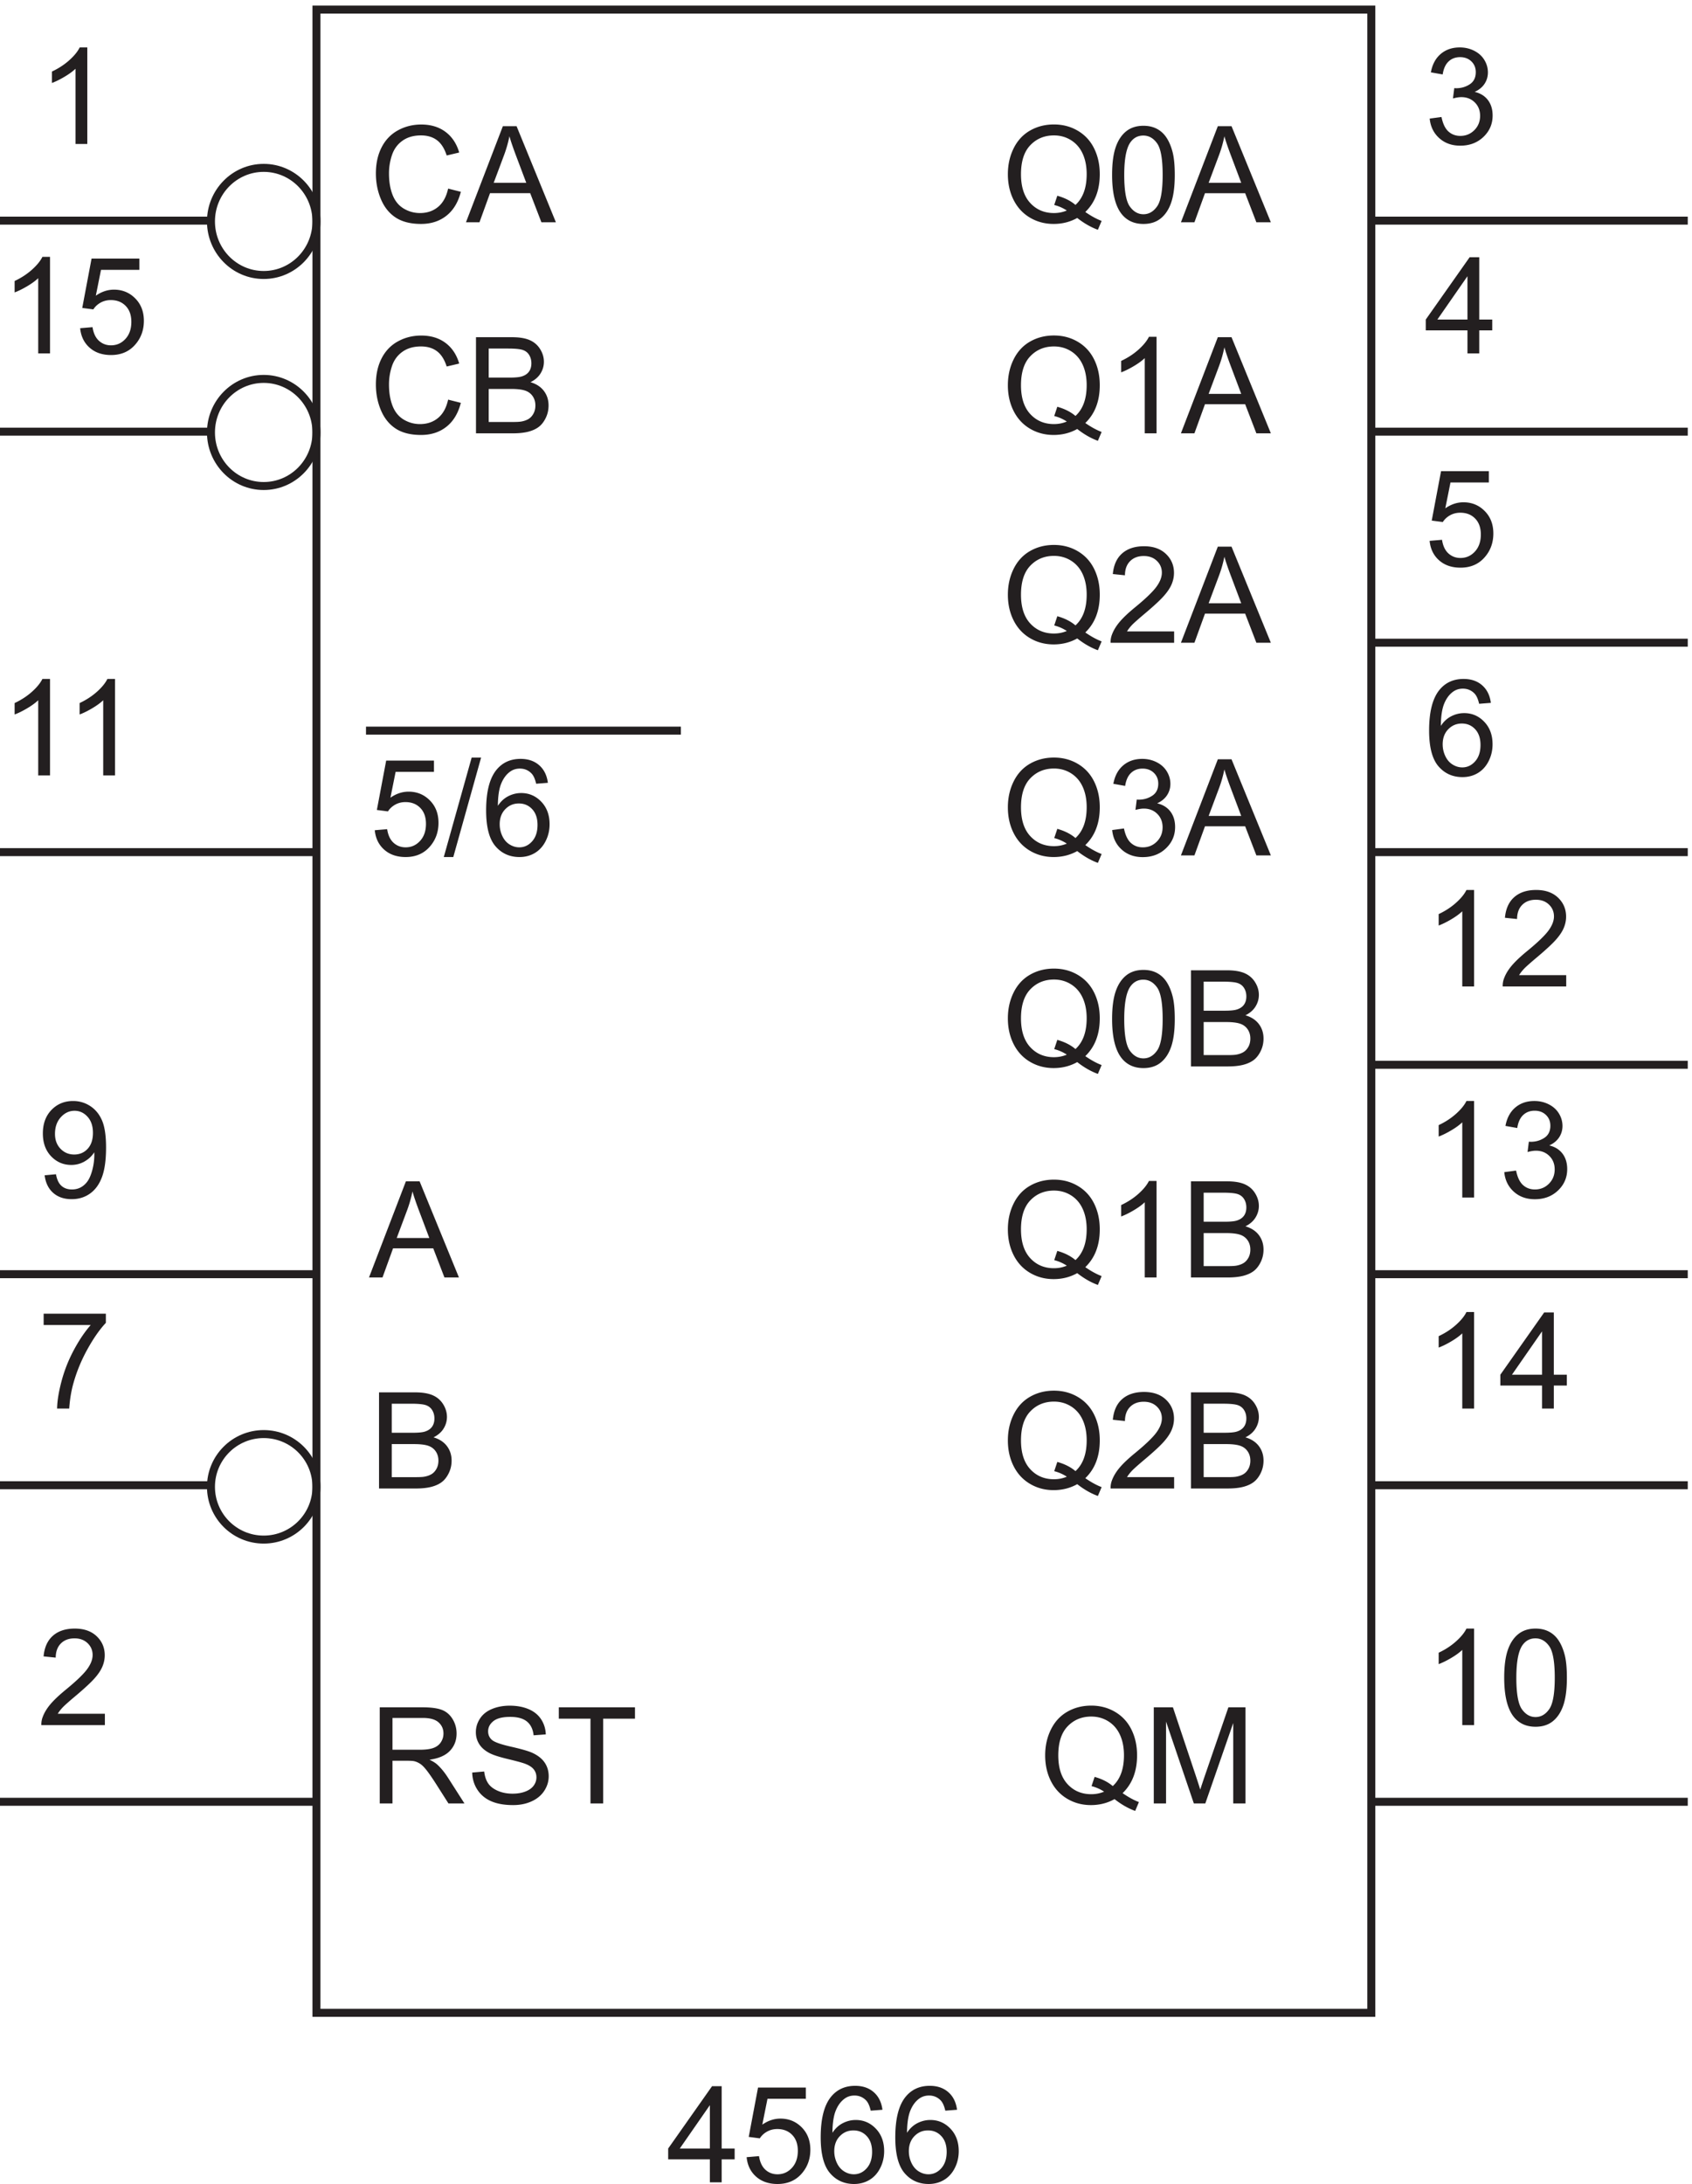 <svg xmlns="http://www.w3.org/2000/svg" xml:space="preserve" width="211.2" height="272.514"><path d="M300.332 214.172V2093.67h989.998V214.172Z" style="fill:none;stroke:#231f20;stroke-width:7.5;stroke-linecap:butt;stroke-linejoin:miter;stroke-miterlimit:10;stroke-dasharray:none;stroke-opacity:1" transform="matrix(.133 0 0 -.133 -.444 279.656)"/><path d="M1021.91 1903.77c5.53-3.82 10.64-6.61 15.32-8.37l-3.51-8.31c-6.48 2.34-12.94 6.03-19.38 11.08-6.69-3.74-14.07-5.6-22.149-5.6-8.164 0-15.566 1.97-22.211 5.9-6.644 3.94-11.761 9.48-15.351 16.62-3.586 7.13-5.383 15.17-5.383 24.11 0 8.9 1.805 17 5.414 24.3 3.61 7.3 8.746 12.86 15.414 16.68 6.664 3.81 14.117 5.72 22.364 5.72 8.322 0 15.832-1.98 22.512-5.94 6.69-3.96 11.79-9.49 15.29-16.61 3.51-7.12 5.26-15.14 5.26-24.08 0-7.43-1.12-14.11-3.38-20.03-2.26-5.93-5.66-11.09-10.21-15.47zm-26.273 15.25c6.893-1.93 12.573-4.8 17.043-8.61 7.01 6.4 10.52 16.02 10.52 28.86 0 7.3-1.24 13.67-3.72 19.13-2.48 5.45-6.12 9.69-10.89 12.7-4.78 3.02-10.145 4.53-16.09 4.53-8.902 0-16.285-3.05-22.148-9.14-5.868-6.09-8.801-15.19-8.801-27.29 0-11.73 2.902-20.73 8.707-27.01 5.805-6.27 13.219-9.41 22.242-9.41 4.266 0 8.29.8 12.06 2.4-3.74 2.42-7.673 4.14-11.814 5.17l2.891 8.67m51.423 19.57c0 10.66 1.1 19.24 3.3 25.75 2.19 6.5 5.45 11.51 9.78 15.04 4.32 3.52 9.77 5.29 16.33 5.29 4.84 0 9.08-.97 12.74-2.92 3.65-1.95 6.66-4.76 9.04-8.43 2.38-3.68 4.25-8.14 5.6-13.41 1.35-5.28 2.03-12.38 2.03-21.32 0-10.59-1.09-19.13-3.26-25.63s-5.42-11.52-9.75-15.07c-4.33-3.55-9.8-5.32-16.4-5.32-8.69 0-15.52 3.11-20.49 9.35-5.94 7.51-8.92 19.73-8.92 36.67zm11.39 0c0-14.81 1.73-24.66 5.19-29.57 3.47-4.89 7.75-7.35 12.83-7.35 5.09 0 9.36 2.46 12.83 7.38 3.47 4.93 5.2 14.77 5.2 29.54 0 14.84-1.73 24.71-5.2 29.59-3.47 4.88-7.78 7.32-12.95 7.32-5.09 0-9.15-2.15-12.18-6.46-3.82-5.49-5.72-15.65-5.72-30.45m53.2-44.48 34.64 90.19h12.85l36.92-90.19h-13.6l-10.52 27.31h-37.71l-9.91-27.31zm26.02 37.03h30.58l-9.41 24.98c-2.88 7.59-5.01 13.82-6.4 18.7-1.15-5.78-2.77-11.52-4.86-17.22l-9.91-26.46m-115.76-621.37c5.53-3.82 10.64-6.61 15.32-8.37l-3.51-8.31c-6.48 2.34-12.94 6.03-19.38 11.08-6.69-3.74-14.07-5.6-22.149-5.6-8.164 0-15.566 1.97-22.211 5.9-6.644 3.94-11.761 9.48-15.351 16.62-3.586 7.13-5.383 15.17-5.383 24.11 0 8.9 1.805 17 5.414 24.3 3.61 7.3 8.746 12.86 15.414 16.68 6.664 3.81 14.117 5.72 22.364 5.72 8.322 0 15.832-1.98 22.512-5.94 6.69-3.96 11.79-9.49 15.29-16.61 3.51-7.12 5.26-15.14 5.26-24.08 0-7.43-1.12-14.11-3.38-20.03-2.26-5.93-5.66-11.09-10.21-15.47zm-26.273 15.25c6.893-1.93 12.573-4.8 17.043-8.61 7.01 6.4 10.52 16.02 10.52 28.86 0 7.3-1.24 13.67-3.72 19.13-2.48 5.45-6.12 9.69-10.89 12.7-4.78 3.02-10.145 4.53-16.09 4.53-8.902 0-16.285-3.05-22.148-9.14-5.868-6.09-8.801-15.19-8.801-27.29 0-11.73 2.902-20.73 8.707-27.01 5.805-6.27 13.219-9.41 22.242-9.41 4.266 0 8.29.8 12.06 2.4-3.74 2.42-7.673 4.14-11.814 5.17l2.891 8.67m51.493-1.11 11.07 1.48c1.27-6.27 3.43-10.8 6.49-13.57 3.06-2.76 6.78-4.15 11.17-4.15 5.2 0 9.6 1.81 13.19 5.42s5.39 8.08 5.39 13.41c0 5.09-1.67 9.28-4.99 12.58-3.32 3.3-7.54 4.96-12.67 4.96-2.09 0-4.7-.41-7.82-1.24l1.24 9.72c.73-.08 1.33-.12 1.78-.12 4.72 0 8.96 1.23 12.73 3.69 3.78 2.46 5.67 6.26 5.67 11.38 0 4.07-1.38 7.43-4.13 10.09-2.75 2.67-6.29 4-10.64 4-4.31 0-7.9-1.35-10.77-4.06-2.87-2.71-4.71-6.77-5.54-12.18l-11.07 1.97c1.36 7.42 4.43 13.17 9.23 17.26 4.8 4.08 10.77 6.12 17.9 6.12 4.93 0 9.46-1.06 13.6-3.17 4.14-2.11 7.31-5 9.5-8.64 2.2-3.65 3.3-7.53 3.3-11.63 0-3.9-1.05-7.45-3.14-10.65s-5.19-5.74-9.29-7.62c5.33-1.23 9.47-3.79 12.43-7.66 2.95-3.88 4.43-8.73 4.43-14.55 0-7.88-2.87-14.55-8.62-20.03-5.74-5.48-13-8.22-21.78-8.22-7.91 0-14.49 2.36-19.72 7.08-5.22 4.72-8.21 10.83-8.94 18.33m64.52-23.8 34.64 90.19h12.85l36.92-90.19h-13.6l-10.52 27.31h-37.71l-9.91-27.31zm26.02 37.03h30.58l-9.41 24.98c-2.88 7.59-5.01 13.82-6.4 18.7-1.15-5.78-2.77-11.52-4.86-17.22l-9.91-26.46m-115.76 172.13c5.53-3.82 10.64-6.61 15.32-8.37l-3.51-8.31c-6.48 2.34-12.94 6.03-19.38 11.08-6.69-3.74-14.07-5.6-22.149-5.6-8.164 0-15.566 1.97-22.211 5.9-6.644 3.94-11.761 9.48-15.351 16.62-3.586 7.13-5.383 15.17-5.383 24.11 0 8.9 1.805 17 5.414 24.3 3.61 7.3 8.746 12.86 15.414 16.68 6.664 3.81 14.117 5.72 22.364 5.72 8.322 0 15.832-1.98 22.512-5.94 6.69-3.96 11.79-9.49 15.29-16.61 3.51-7.12 5.26-15.14 5.26-24.08 0-7.43-1.12-14.11-3.38-20.03-2.26-5.93-5.66-11.09-10.21-15.47zm-26.273 15.25c6.893-1.93 12.573-4.8 17.043-8.61 7.01 6.4 10.52 16.02 10.52 28.86 0 7.3-1.24 13.67-3.72 19.13-2.48 5.45-6.12 9.69-10.89 12.7-4.78 3.02-10.145 4.53-16.09 4.53-8.902 0-16.285-3.05-22.148-9.14-5.868-6.09-8.801-15.19-8.801-27.29 0-11.73 2.902-20.73 8.707-27.01 5.805-6.27 13.219-9.41 22.242-9.41 4.266 0 8.29.8 12.06 2.4-3.74 2.42-7.673 4.14-11.814 5.17l2.891 8.67m109.633-14.27v-10.64h-59.62a19.7 19.7 0 0 0 1.29 7.69c1.52 4.06 3.95 8.06 7.29 11.99 3.34 3.94 8.17 8.5 14.49 13.66 9.8 8.04 16.42 14.41 19.87 19.1 3.45 4.7 5.17 9.14 5.17 13.33 0 4.38-1.57 8.08-4.71 11.1-3.14 3.01-7.23 4.52-12.27 4.52-5.33 0-9.6-1.6-12.8-4.8-3.2-3.2-4.82-7.63-4.86-13.29l-11.38 1.17c.78 8.49 3.71 14.96 8.8 19.41 5.09 4.45 11.91 6.68 20.48 6.68 8.66 0 15.51-2.4 20.55-7.2 5.05-4.8 7.57-10.75 7.57-17.84 0-3.61-.74-7.16-2.21-10.65-1.48-3.48-3.93-7.15-7.36-11.01-3.42-3.85-9.11-9.15-17.07-15.87-6.64-5.58-10.91-9.36-12.8-11.35-1.88-1.99-3.44-3.99-4.67-6h44.24m6.38-10.64 34.64 90.19h12.85l36.92-90.19h-13.6l-10.52 27.31h-37.71l-9.91-27.31zm26.02 37.03h30.58l-9.41 24.98c-2.88 7.59-5.01 13.82-6.4 18.7-1.15-5.78-2.77-11.52-4.86-17.22l-9.91-26.46m-115.76 169.13c5.53-3.82 10.64-6.61 15.32-8.37l-3.51-8.31c-6.48 2.34-12.94 6.03-19.38 11.08-6.69-3.74-14.07-5.6-22.149-5.6-8.164 0-15.566 1.97-22.211 5.9-6.644 3.94-11.761 9.48-15.351 16.62-3.586 7.13-5.383 15.17-5.383 24.11 0 8.9 1.805 17 5.414 24.3 3.61 7.3 8.746 12.86 15.414 16.68 6.664 3.81 14.117 5.72 22.364 5.72 8.322 0 15.832-1.98 22.512-5.94 6.69-3.96 11.79-9.49 15.29-16.61 3.51-7.12 5.26-15.14 5.26-24.08 0-7.43-1.12-14.11-3.38-20.03-2.26-5.93-5.66-11.09-10.21-15.47zm-26.273 15.25c6.893-1.93 12.573-4.8 17.043-8.61 7.01 6.4 10.52 16.02 10.52 28.86 0 7.3-1.24 13.67-3.72 19.13-2.48 5.45-6.12 9.69-10.89 12.7-4.78 3.02-10.145 4.53-16.09 4.53-8.902 0-16.285-3.05-22.148-9.14-5.868-6.09-8.801-15.19-8.801-27.29 0-11.73 2.902-20.73 8.707-27.01 5.805-6.27 13.219-9.41 22.242-9.41 4.266 0 8.29.8 12.06 2.4-3.74 2.42-7.673 4.14-11.814 5.17l2.891 8.67m93.143-24.91h-11.08v70.56c-2.66-2.54-6.16-5.08-10.49-7.63-4.32-2.54-8.21-4.45-11.66-5.72v10.71c6.2 2.91 11.61 6.44 16.25 10.58 4.63 4.14 7.91 8.16 9.84 12.06h7.14v-90.56m22.87 0 34.64 90.19h12.85l36.92-90.19h-13.6l-10.52 27.31h-37.71l-9.91-27.31zm26.02 37.03h30.58l-9.41 24.98c-2.88 7.59-5.01 13.82-6.4 18.7-1.15-5.78-2.77-11.52-4.86-17.22l-9.91-26.46M669.563 55.105V76.7h-39.129v10.153l41.16 58.449h9.043v-58.45h12.179V76.7h-12.179V55.106Zm0 31.747v40.668l-28.239-40.668h28.239m34.5-8.122 11.628.985c.86-5.66 2.86-9.914 5.997-12.766 3.14-2.851 6.921-4.277 11.351-4.277 5.332 0 9.844 2.012 13.535 6.031 3.692 4.02 5.539 9.352 5.539 15.996 0 6.317-1.773 11.301-5.324 14.95-3.547 3.648-8.191 5.476-13.934 5.476-3.566 0-6.789-.812-9.66-2.43-2.871-1.621-5.125-3.722-6.765-6.308l-10.399 1.355 8.739 46.328h44.847v-10.582h-35.988l-4.863-24.242c5.414 3.774 11.093 5.66 17.043 5.66 7.875 0 14.519-2.726 19.933-8.183 5.414-5.453 8.121-12.47 8.121-21.04 0-8.163-2.379-15.218-7.136-21.163-5.786-7.301-13.68-10.954-23.688-10.954-8.203 0-14.898 2.297-20.086 6.891-5.187 4.594-8.152 10.688-8.89 18.274m127.464 44.48-11.015-.859c-.985 4.347-2.379 7.503-4.184 9.472-2.992 3.16-6.683 4.739-11.074 4.739-3.527 0-6.621-.985-9.289-2.954-3.488-2.543-6.235-6.254-8.242-11.136-2.012-4.879-3.059-11.832-3.141-20.856 2.668 4.063 5.926 7.074 9.781 9.043 3.856 1.969 7.899 2.953 12.121 2.953 7.383 0 13.668-2.715 18.86-8.152 5.187-5.434 7.781-12.457 7.781-21.07 0-5.66-1.219-10.922-3.66-15.782-2.442-4.859-5.793-8.582-10.059-11.168-4.265-2.582-9.105-3.875-14.519-3.875-9.231 0-16.758 3.395-22.582 10.184-5.825 6.79-8.735 17.977-8.735 33.563 0 17.429 3.219 30.105 9.66 38.019 5.618 6.891 13.188 10.336 22.704 10.336 7.093 0 12.906-1.988 17.441-5.969 4.531-3.976 7.246-9.472 8.152-16.488zm-45.222-38.883c0-3.812.812-7.465 2.429-10.95 1.621-3.487 3.887-6.144 6.797-7.968 2.914-1.824 5.969-2.738 9.172-2.738 4.672 0 8.692 1.887 12.055 5.66 3.363 3.773 5.047 8.902 5.047 15.383 0 6.234-1.66 11.144-4.985 14.734-3.32 3.59-7.504 5.383-12.55 5.383-5.004 0-9.247-1.793-12.735-5.383-3.488-3.59-5.23-8.297-5.23-14.12m115.222 38.882-11.015-.859c-.985 4.347-2.379 7.503-4.184 9.472-2.992 3.16-6.683 4.739-11.074 4.739-3.527 0-6.621-.985-9.289-2.954-3.488-2.543-6.235-6.254-8.242-11.136-2.012-4.879-3.059-11.832-3.141-20.856 2.668 4.063 5.926 7.074 9.781 9.043 3.856 1.969 7.899 2.953 12.121 2.953 7.383 0 13.668-2.715 18.86-8.152 5.187-5.434 7.781-12.457 7.781-21.07 0-5.66-1.219-10.922-3.66-15.782-2.442-4.859-5.793-8.582-10.059-11.168-4.265-2.582-9.105-3.875-14.519-3.875-9.231 0-16.758 3.395-22.582 10.184-5.825 6.79-8.735 17.977-8.735 33.563 0 17.429 3.219 30.105 9.66 38.019 5.618 6.891 13.188 10.336 22.704 10.336 7.093 0 12.906-1.988 17.441-5.969 4.531-3.976 7.246-9.472 8.152-16.488zm-45.222-38.883c0-3.812.812-7.465 2.429-10.95 1.621-3.487 3.887-6.144 6.797-7.968 2.914-1.824 5.969-2.738 9.172-2.738 4.672 0 8.692 1.887 12.055 5.66 3.363 3.773 5.047 8.902 5.047 15.383 0 6.234-1.66 11.144-4.985 14.734-3.32 3.59-7.504 5.383-12.55 5.383-5.004 0-9.247-1.793-12.735-5.383-3.488-3.59-5.23-8.297-5.23-14.12m165.605 631.437c5.53-3.817 10.64-6.606 15.32-8.368l-3.51-8.308c-6.48 2.34-12.94 6.031-19.38 11.078-6.69-3.734-14.07-5.602-22.149-5.602-8.164 0-15.566 1.969-22.211 5.907-6.644 3.937-11.761 9.476-15.351 16.613-3.586 7.137-5.383 15.176-5.383 24.117 0 8.899 1.805 17 5.414 24.301 3.61 7.301 8.746 12.859 15.414 16.672 6.664 3.816 14.117 5.722 22.364 5.722 8.322 0 15.832-1.98 22.512-5.937 6.69-3.957 11.79-9.496 15.29-16.609 3.51-7.118 5.26-15.145 5.26-24.086 0-7.426-1.12-14.102-3.38-20.028-2.26-5.925-5.66-11.086-10.21-15.472zm-26.273 15.257c6.893-1.929 12.573-4.8 17.043-8.613 7.01 6.399 10.52 16.016 10.52 28.856 0 7.3-1.24 13.675-3.72 19.132-2.48 5.454-6.12 9.688-10.89 12.704-4.78 3.015-10.145 4.523-16.09 4.523-8.902 0-16.285-3.047-22.148-9.137-5.868-6.09-8.801-15.187-8.801-27.285 0-11.73 2.902-20.734 8.707-27.012 5.805-6.273 13.219-9.41 22.242-9.41 4.266 0 8.29.797 12.06 2.399-3.74 2.422-7.673 4.144-11.814 5.168l2.891 8.675m109.633-14.273v-10.645h-59.62c-.08 2.665.35 5.231 1.29 7.692 1.52 4.058 3.95 8.058 7.29 11.996 3.34 3.937 8.17 8.492 14.49 13.66 9.8 8.039 16.42 14.406 19.87 19.102 3.45 4.695 5.17 9.136 5.17 13.32 0 4.387-1.57 8.09-4.71 11.105-3.14 3.012-7.23 4.52-12.27 4.52-5.33 0-9.6-1.598-12.8-4.797-3.2-3.199-4.82-7.629-4.86-13.289l-11.38 1.168c.78 8.492 3.71 14.961 8.8 19.41 5.09 4.449 11.91 6.676 20.48 6.676 8.66 0 15.51-2.398 20.55-7.199 5.05-4.797 7.57-10.746 7.57-17.84 0-3.609-.74-7.16-2.21-10.645-1.48-3.484-3.93-7.156-7.36-11.011-3.42-3.856-9.11-9.149-17.07-15.875-6.64-5.578-10.91-9.36-12.8-11.352-1.88-1.988-3.44-3.988-4.67-5.996h44.24m15.79-10.645v90.196h33.84c6.89 0 12.42-.914 16.58-2.738 4.16-1.829 7.43-4.637 9.78-8.43 2.36-3.793 3.54-7.762 3.54-11.906 0-3.856-1.05-7.485-3.14-10.891-2.09-3.402-5.25-6.148-9.47-8.242 5.45-1.602 9.65-4.328 12.58-8.184 2.93-3.855 4.4-8.406 4.4-13.656 0-4.227-.89-8.152-2.68-11.781-1.78-3.633-3.99-6.43-6.61-8.399-2.63-1.969-5.92-3.457-9.88-4.461-3.95-1.008-8.8-1.508-14.55-1.508zm11.94 52.297h19.5c5.29 0 9.09.348 11.38 1.043 3.04.903 5.32 2.399 6.86 4.493 1.54 2.093 2.31 4.718 2.31 7.875 0 2.992-.72 5.628-2.16 7.906-1.43 2.277-3.48 3.832-6.15 4.676-2.66.839-7.24 1.261-13.72 1.261H1133Zm0-41.652h22.45c3.86 0 6.57.141 8.12.43 2.75.492 5.05 1.312 6.89 2.461 1.85 1.148 3.37 2.82 4.56 5.015 1.19 2.192 1.78 4.727 1.78 7.598 0 3.363-.86 6.285-2.58 8.766-1.72 2.48-4.11 4.226-7.17 5.23-3.05 1.004-7.45 1.508-13.19 1.508H1133V716.75m-111.09 197.016c5.53-3.817 10.64-6.606 15.32-8.368l-3.51-8.308c-6.48 2.34-12.94 6.031-19.38 11.078-6.69-3.734-14.07-5.602-22.149-5.602-8.164 0-15.566 1.969-22.211 5.907-6.644 3.937-11.761 9.476-15.351 16.613-3.586 7.137-5.383 15.176-5.383 24.117 0 8.899 1.805 17 5.414 24.301 3.61 7.301 8.746 12.859 15.414 16.672 6.664 3.816 14.117 5.722 22.364 5.722 8.322 0 15.832-1.98 22.512-5.937 6.69-3.957 11.79-9.496 15.29-16.609 3.51-7.118 5.26-15.145 5.26-24.086 0-7.426-1.12-14.102-3.38-20.028-2.26-5.925-5.66-11.086-10.21-15.472zm-26.273 15.257c6.893-1.929 12.573-4.8 17.043-8.613 7.01 6.399 10.52 16.016 10.52 28.856 0 7.3-1.24 13.675-3.72 19.132-2.48 5.454-6.12 9.688-10.89 12.704-4.78 3.015-10.145 4.523-16.09 4.523-8.902 0-16.285-3.047-22.148-9.137-5.868-6.09-8.801-15.187-8.801-27.285 0-11.73 2.902-20.734 8.707-27.012 5.805-6.273 13.219-9.41 22.242-9.41 4.266 0 8.29.797 12.06 2.399-3.74 2.422-7.673 4.144-11.814 5.168l2.891 8.675m93.143-24.918h-11.08v70.567c-2.66-2.543-6.16-5.086-10.49-7.629-4.32-2.543-8.21-4.449-11.66-5.719v10.703c6.2 2.914 11.61 6.442 16.25 10.582 4.63 4.141 7.91 8.161 9.84 12.059h7.14v-90.563m32.28 0v90.196h33.84c6.89 0 12.42-.914 16.58-2.738 4.16-1.829 7.43-4.637 9.78-8.43 2.36-3.793 3.54-7.762 3.54-11.906 0-3.856-1.05-7.485-3.14-10.891-2.09-3.402-5.25-6.148-9.47-8.242 5.45-1.602 9.65-4.328 12.58-8.184 2.93-3.855 4.4-8.406 4.4-13.656 0-4.227-.89-8.152-2.68-11.781-1.78-3.633-3.99-6.43-6.61-8.399-2.63-1.969-5.92-3.457-9.88-4.461-3.95-1.004-8.8-1.508-14.55-1.508zm11.94 52.297h19.5c5.29 0 9.09.348 11.38 1.043 3.04.903 5.32 2.399 6.86 4.493 1.54 2.093 2.31 4.718 2.31 7.875 0 2.992-.72 5.628-2.16 7.906-1.43 2.277-3.48 3.836-6.15 4.676-2.66.839-7.24 1.261-13.72 1.261H1133Zm0-41.652h22.45c3.86 0 6.57.141 8.12.43 2.75.492 5.05 1.312 6.89 2.461 1.85 1.148 3.37 2.82 4.56 5.015 1.19 2.192 1.78 4.727 1.78 7.598 0 3.363-.86 6.285-2.58 8.766-1.72 2.48-4.11 4.226-7.17 5.23-3.05 1.004-7.45 1.508-13.19 1.508H1133V914.75m-111.09 197.02c5.53-3.82 10.64-6.61 15.32-8.37l-3.51-8.31c-6.48 2.34-12.94 6.03-19.38 11.08-6.69-3.74-14.07-5.6-22.149-5.6-8.164 0-15.566 1.97-22.211 5.9-6.644 3.94-11.761 9.48-15.351 16.62-3.586 7.13-5.383 15.17-5.383 24.11 0 8.9 1.805 17 5.414 24.3 3.61 7.3 8.746 12.86 15.414 16.68 6.664 3.81 14.117 5.72 22.364 5.72 8.322 0 15.832-1.98 22.512-5.94 6.69-3.96 11.79-9.49 15.29-16.61 3.51-7.12 5.26-15.14 5.26-24.08 0-7.43-1.12-14.11-3.38-20.03-2.26-5.93-5.66-11.09-10.21-15.47zm-26.273 15.25c6.893-1.93 12.573-4.8 17.043-8.61 7.01 6.4 10.52 16.02 10.52 28.86 0 7.3-1.24 13.67-3.72 19.13-2.48 5.45-6.12 9.69-10.89 12.7-4.78 3.02-10.145 4.53-16.09 4.53-8.902 0-16.285-3.05-22.148-9.14-5.868-6.09-8.801-15.19-8.801-27.29 0-11.73 2.902-20.73 8.707-27.01 5.805-6.27 13.219-9.41 22.242-9.41 4.266 0 8.29.8 12.06 2.4-3.74 2.42-7.673 4.14-11.814 5.17l2.891 8.67m51.423 19.57c0 10.66 1.1 19.24 3.3 25.75 2.19 6.5 5.45 11.51 9.78 15.04 4.32 3.52 9.77 5.29 16.33 5.29 4.84 0 9.08-.97 12.74-2.92 3.65-1.95 6.66-4.76 9.04-8.43 2.38-3.68 4.25-8.14 5.6-13.41 1.35-5.28 2.03-12.38 2.03-21.32 0-10.59-1.09-19.13-3.26-25.63s-5.42-11.52-9.75-15.07c-4.33-3.55-9.8-5.32-16.4-5.32-8.69 0-15.52 3.11-20.49 9.35-5.94 7.51-8.92 19.73-8.92 36.67zm11.39 0c0-14.81 1.73-24.66 5.19-29.57 3.47-4.89 7.75-7.35 12.83-7.35 5.09 0 9.36 2.46 12.83 7.38 3.47 4.93 5.2 14.77 5.2 29.54 0 14.84-1.73 24.71-5.2 29.59-3.47 4.88-7.78 7.32-12.95 7.32-5.09 0-9.15-2.15-12.18-6.46-3.82-5.49-5.72-15.65-5.72-30.45m62.61-44.48v90.19h33.84c6.89 0 12.42-.91 16.58-2.74 4.16-1.83 7.43-4.63 9.78-8.43 2.36-3.79 3.54-7.76 3.54-11.9 0-3.86-1.05-7.49-3.14-10.89-2.09-3.41-5.25-6.15-9.47-8.25 5.45-1.6 9.65-4.32 12.58-8.18 2.93-3.86 4.4-8.41 4.4-13.66 0-4.22-.89-8.15-2.68-11.78-1.78-3.63-3.99-6.43-6.61-8.4-2.63-1.96-5.92-3.45-9.88-4.46-3.95-1-8.8-1.5-14.55-1.5zm11.94 52.29h19.5c5.29 0 9.09.35 11.38 1.05 3.04.9 5.32 2.39 6.86 4.49 1.54 2.09 2.31 4.72 2.31 7.87 0 2.99-.72 5.63-2.16 7.91-1.43 2.28-3.48 3.83-6.15 4.67-2.66.84-7.24 1.27-13.72 1.27H1133Zm0-41.65h22.45c3.86 0 6.57.14 8.12.43 2.75.49 5.05 1.31 6.89 2.46 1.85 1.15 3.37 2.82 4.56 5.02 1.19 2.19 1.78 4.72 1.78 7.59 0 3.37-.86 6.29-2.58 8.77-1.72 2.48-4.11 4.23-7.17 5.23-3.05 1-7.45 1.51-13.19 1.51H1133v-31.01" style="fill:#231f20;fill-opacity:1;fill-rule:nonzero;stroke:none" transform="matrix(.133 0 0 -.133 -.444 279.656)"/><path d="M300.332 707.672c0-27.34-22.16-49.5-49.5-49.5-27.336 0-49.5 22.16-49.5 49.5 0 27.336 22.164 49.5 49.5 49.5 27.34 0 49.5-22.164 49.5-49.5z" style="fill:none;stroke:#231f20;stroke-width:7.5;stroke-linecap:butt;stroke-linejoin:miter;stroke-miterlimit:10;stroke-dasharray:none;stroke-opacity:1" transform="matrix(.133 0 0 -.133 -.444 279.656)"/><path d="M44.3 859.488v10.641h58.388v-8.613c-5.743-6.11-11.434-14.231-17.075-24.364-5.636-10.129-9.996-20.547-13.074-31.254-2.215-7.546-3.629-15.808-4.242-24.793H56.914c.121 7.094 1.516 15.668 4.184 25.715 2.664 10.051 6.492 19.743 11.472 29.071 4.985 9.332 10.286 17.199 15.907 23.597H44.3m.923 140.473 10.644.989c.903-5.009 2.625-8.637 5.168-10.895 2.543-2.254 5.805-3.383 9.781-3.383 3.407 0 6.391.781 8.953 2.34 2.563 1.558 4.665 3.64 6.305 6.242 1.64 2.605 3.016 6.126 4.125 10.556a55.673 55.673 0 0 1 1.66 13.53c0 .5-.02 1.23-.062 2.22-2.215-3.53-5.238-6.39-9.074-8.59-3.836-2.19-7.989-3.29-12.457-3.29-7.465 0-13.786 2.71-18.954 8.12-5.168 5.42-7.75 12.56-7.75 21.41 0 9.15 2.696 16.51 8.09 22.09 5.395 5.58 12.153 8.37 20.274 8.37 5.863 0 11.226-1.58 16.086-4.74 4.863-3.16 8.554-7.66 11.074-13.5 2.523-5.85 3.785-14.31 3.785-25.38 0-11.53-1.25-20.71-3.754-27.534-2.5-6.828-6.223-12.028-11.164-15.598-4.941-3.566-10.734-5.352-17.383-5.352-7.054 0-12.816 1.961-17.285 5.875-4.473 3.918-7.156 9.426-8.062 16.52zm45.343 39.809c0 6.36-1.691 11.4-5.074 15.13-3.387 3.74-7.457 5.6-12.215 5.6-4.922 0-9.207-2.01-12.855-6.03-3.653-4.02-5.477-9.23-5.477-15.63 0-5.74 1.735-10.4 5.2-13.99 3.464-3.59 7.742-5.39 12.828-5.39 5.125 0 9.34 1.8 12.64 5.39 3.301 3.59 4.953 8.56 4.953 14.92m11.2-545.02v-10.645H42.148a19.567 19.567 0 0 0 1.293 7.692c1.516 4.058 3.946 8.058 7.29 11.996 3.343 3.937 8.171 8.492 14.488 13.66 9.804 8.039 16.426 14.406 19.87 19.102 3.446 4.695 5.169 9.136 5.169 13.32 0 4.387-1.567 8.09-4.707 11.105-3.137 3.012-7.227 4.52-12.274 4.52-5.332 0-9.597-1.598-12.796-4.797-3.196-3.199-4.817-7.629-4.86-13.289l-11.383 1.168c.782 8.492 3.715 14.961 8.801 19.41s11.914 6.676 20.484 6.676c8.657 0 15.504-2.398 20.551-7.199 5.043-4.797 7.567-10.746 7.567-17.84 0-3.609-.739-7.16-2.215-10.645-1.477-3.484-3.926-7.156-7.352-11.011-3.426-3.856-9.113-9.149-17.074-15.875-6.644-5.578-10.91-9.36-12.797-11.352-1.887-1.988-3.441-3.988-4.676-5.996h44.239m257.972-84.145v90.196h39.992c8.04 0 14.149-.813 18.333-2.434 4.183-1.617 7.527-4.48 10.027-8.582 2.504-4.101 3.754-8.633 3.754-13.594 0-6.398-2.071-11.793-6.215-16.183-4.141-4.387-10.539-7.176-19.195-8.367 3.16-1.516 5.558-3.012 7.199-4.489 3.488-3.199 6.789-7.199 9.906-12l15.688-24.547h-15.012l-11.934 18.766c-3.488 5.414-6.359 9.555-8.613 12.426-2.258 2.871-4.277 4.883-6.063 6.031-1.785 1.149-3.597 1.945-5.445 2.399-1.351.289-3.566.429-6.644.429h-13.84v-40.051zm11.938 50.387h25.652c5.457 0 9.723.567 12.797 1.692 3.078 1.129 5.414 2.933 7.016 5.414 1.597 2.484 2.398 5.179 2.398 8.093 0 4.266-1.547 7.77-4.644 10.52-3.098 2.746-7.989 4.121-14.672 4.121h-28.547v-29.84m74.816-21.41 11.262.984c.531-4.511 1.773-8.211 3.719-11.105 1.949-2.891 4.976-5.227 9.078-7.012 4.101-1.785 8.715-2.676 13.84-2.676 4.554 0 8.574.676 12.058 2.028 3.489 1.355 6.082 3.211 7.785 5.57 1.7 2.359 2.551 4.934 2.551 7.723 0 2.828-.82 5.301-2.461 7.41-1.64 2.113-4.347 3.887-8.121 5.324-2.418.942-7.773 2.41-16.058 4.399-8.286 1.988-14.086 3.863-17.411 5.628-4.304 2.258-7.515 5.055-9.629 8.399-2.109 3.344-3.167 7.086-3.167 11.226 0 4.555 1.292 8.809 3.878 12.766 2.582 3.961 6.356 6.965 11.321 9.016 4.961 2.051 10.476 3.074 16.547 3.074 6.687 0 12.582-1.074 17.687-3.231 5.109-2.152 9.035-5.32 11.785-9.503 2.746-4.184 4.223-8.922 4.43-14.211l-11.445-.864c-.614 5.703-2.696 10.008-6.246 12.922-3.547 2.91-8.786 4.367-15.719 4.367-7.219 0-12.477-1.324-15.781-3.968-3.301-2.645-4.95-5.832-4.95-9.567 0-3.242 1.168-5.906 3.504-7.996 2.297-2.094 8.297-4.238 17.996-6.43 9.7-2.195 16.356-4.113 19.965-5.753 5.25-2.422 9.125-5.489 11.629-9.2 2.5-3.711 3.754-7.984 3.754-12.824 0-4.801-1.375-9.324-4.125-13.566-2.746-4.246-6.695-7.547-11.844-9.907-5.144-2.359-10.937-3.539-17.379-3.539-8.16 0-15 1.192-20.519 3.571-5.516 2.379-9.844 5.957-12.981 10.734-3.136 4.777-4.789 10.184-4.953 16.211m111.012-28.977v79.551h-29.719v10.645h71.492v-10.645h-29.839v-79.551h-11.934m-198.441 295.5v90.196h33.835c6.891 0 12.418-.914 16.582-2.738 4.165-1.829 7.426-4.637 9.782-8.43 2.359-3.793 3.539-7.762 3.539-11.906 0-3.856-1.047-7.485-3.137-10.891-2.094-3.402-5.254-6.148-9.476-8.242 5.457-1.602 9.648-4.328 12.582-8.184 2.933-3.855 4.398-8.406 4.398-13.656 0-4.227-.891-8.152-2.676-11.781-1.785-3.633-3.988-6.43-6.613-8.399-2.625-1.969-5.918-3.457-9.875-4.461-3.957-1.008-8.809-1.508-14.551-1.508zm11.933 52.297H390.5c5.293 0 9.086.348 11.383 1.043 3.035.903 5.32 2.399 6.859 4.493 1.539 2.093 2.309 4.718 2.309 7.875 0 2.992-.719 5.628-2.156 7.906-1.434 2.277-3.485 3.832-6.153 4.676-2.664.839-7.238 1.261-13.719 1.261h-18.027zm0-41.652h22.457c3.856 0 6.563.141 8.121.43 2.746.492 5.043 1.312 6.891 2.461 1.848 1.148 3.363 2.82 4.555 5.015 1.187 2.192 1.781 4.727 1.781 7.598 0 3.363-.86 6.285-2.586 8.766-1.719 2.48-4.11 4.226-7.164 5.23-3.055 1.004-7.453 1.508-13.196 1.508h-20.859V716.75m-21.348 187.355 34.637 90.196h12.86l36.914-90.196h-13.598l-10.52 27.317h-37.714l-9.903-27.317zm26.024 37.04h30.578l-9.414 24.976c-2.871 7.586-5.004 13.82-6.398 18.703a115.383 115.383 0 0 0-4.86-17.226l-9.906-26.453" style="fill:#231f20;fill-opacity:1;fill-rule:nonzero;stroke:none" transform="matrix(.133 0 0 -.133 -.444 279.656)"/><path d="M300.332 1696.92c0-27.75-22.16-50.25-49.5-50.25-27.336 0-49.5 22.5-49.5 50.25s22.164 50.25 49.5 50.25c27.34 0 49.5-22.5 49.5-50.25zm0 198c0-27.75-22.16-50.25-49.5-50.25-27.336 0-49.5 22.5-49.5 50.25s22.164 50.25 49.5 50.25c27.34 0 49.5-22.5 49.5-50.25z" style="fill:none;stroke:#231f20;stroke-width:7.5;stroke-linecap:butt;stroke-linejoin:miter;stroke-miterlimit:10;stroke-dasharray:none;stroke-opacity:1" transform="matrix(.133 0 0 -.133 -.444 279.656)"/><path d="M85.277 1967.61H74.203v70.56c-2.668-2.54-6.164-5.08-10.492-7.63-4.324-2.54-8.211-4.45-11.656-5.72v10.71c6.191 2.91 11.605 6.44 16.242 10.58 4.633 4.14 7.914 8.16 9.844 12.06h7.136v-90.56m-35-592.5H39.203v70.56c-2.668-2.54-6.164-5.08-10.492-7.63-4.324-2.54-8.211-4.45-11.656-5.72v10.71c6.191 2.91 11.605 6.44 16.242 10.58 4.633 4.14 7.914 8.16 9.844 12.06h7.136v-90.56m61 0h-11.074v70.56c-2.668-2.54-6.164-5.08-10.492-7.63-4.324-2.54-8.211-4.45-11.656-5.72v10.71c6.191 2.91 11.605 6.44 16.242 10.58 4.633 4.14 7.914 8.16 9.844 12.06h7.136v-90.56m-61 396H39.203v70.56c-2.668-2.54-6.164-5.08-10.492-7.63-4.324-2.54-8.211-4.45-11.656-5.72v10.71c6.191 2.91 11.605 6.44 16.242 10.58 4.633 4.14 7.914 8.16 9.844 12.06h7.136v-90.56m28.286 23.62 11.628.98c.86-5.66 2.86-9.91 5.996-12.76 3.141-2.85 6.922-4.28 11.352-4.28 5.332 0 9.848 2.01 13.535 6.03 3.692 4.02 5.539 9.35 5.539 16 0 6.32-1.773 11.3-5.324 14.95-3.547 3.65-8.191 5.48-13.934 5.48-3.566 0-6.785-.82-9.66-2.43-2.87-1.63-5.125-3.73-6.765-6.31l-10.399 1.35 8.738 46.33h44.848v-10.58H98.129l-4.863-24.24c5.414 3.77 11.097 5.66 17.043 5.66 7.875 0 14.519-2.73 19.933-8.19 5.414-5.45 8.121-12.47 8.121-21.04 0-8.16-2.379-15.22-7.136-21.16-5.782-7.3-13.68-10.95-23.688-10.95-8.203 0-14.898 2.29-20.086 6.89-5.187 4.59-8.152 10.68-8.89 18.27m276.5-471 11.628.98c.86-5.66 2.86-9.91 5.997-12.76 3.14-2.85 6.921-4.28 11.351-4.28 5.332 0 9.844 2.01 13.535 6.03 3.692 4.02 5.539 9.35 5.539 16 0 6.32-1.773 11.3-5.324 14.95-3.547 3.65-8.191 5.48-13.934 5.48-3.566 0-6.789-.82-9.66-2.43-2.871-1.63-5.125-3.73-6.765-6.31l-10.399 1.35 8.739 46.33h44.847v-10.58h-35.988l-4.863-24.24c5.414 3.77 11.093 5.66 17.043 5.66 7.875 0 14.519-2.73 19.933-8.19 5.414-5.45 8.121-12.47 8.121-21.04 0-8.16-2.379-15.22-7.136-21.16-5.786-7.3-13.68-10.95-23.688-10.95-8.203 0-14.898 2.29-20.086 6.89-5.187 4.59-8.152 10.68-8.89 18.27m64.769-25.16 26.148 93.27h8.86l-26.086-93.27h-8.922m97.695 69.64-11.015-.86c-.985 4.35-2.379 7.51-4.184 9.47-2.992 3.16-6.683 4.74-11.074 4.74-3.527 0-6.621-.98-9.289-2.95-3.488-2.54-6.235-6.25-8.242-11.14-2.012-4.88-3.059-11.83-3.141-20.85 2.668 4.06 5.926 7.07 9.781 9.04 3.856 1.97 7.899 2.95 12.121 2.95 7.383 0 13.668-2.71 18.86-8.15 5.187-5.43 7.781-12.46 7.781-21.07 0-5.66-1.219-10.92-3.66-15.78-2.442-4.86-5.793-8.58-10.059-11.17-4.265-2.58-9.105-3.87-14.519-3.87-9.231 0-16.758 3.39-22.582 10.18-5.825 6.79-8.735 17.98-8.735 33.56 0 17.43 3.219 30.11 9.66 38.02 5.618 6.89 13.188 10.34 22.704 10.34 7.093 0 12.906-1.99 17.441-5.97 4.531-3.98 7.246-9.47 8.152-16.49zm-45.222-38.88c0-3.81.812-7.47 2.429-10.95 1.621-3.49 3.887-6.15 6.797-7.97 2.914-1.82 5.969-2.74 9.172-2.74 4.672 0 8.692 1.89 12.055 5.66 3.363 3.78 5.047 8.9 5.047 15.38 0 6.24-1.66 11.15-4.985 14.74-3.32 3.59-7.504 5.38-12.55 5.38-5.004 0-9.247-1.79-12.735-5.38-3.488-3.59-5.23-8.3-5.23-14.12m-48.399 596.4 11.938-3.02c-2.504-9.8-7.004-17.27-13.504-22.42-6.504-5.15-14.449-7.72-23.84-7.72-9.723 0-17.629 1.98-23.719 5.93-6.09 3.96-10.726 9.7-13.906 17.2-3.176 7.51-4.766 15.57-4.766 24.18 0 9.39 1.793 17.58 5.383 24.58 3.59 6.99 8.696 12.3 15.321 15.93 6.621 3.63 13.914 5.45 21.871 5.45 9.023 0 16.609-2.3 22.761-6.89 6.153-4.6 10.442-11.06 12.86-19.38l-11.75-2.77c-2.094 6.56-5.129 11.34-9.106 14.33-3.98 3-8.984 4.5-15.011 4.5-6.934 0-12.727-1.67-17.383-4.99-4.653-3.32-7.926-7.78-9.813-13.38a53.863 53.863 0 0 1-2.828-17.32c0-7.67 1.117-14.37 3.352-20.09 2.238-5.72 5.711-9.99 10.425-12.83 4.719-2.82 9.825-4.24 15.325-4.24 6.683 0 12.343 1.93 16.98 5.78 4.633 3.86 7.77 9.58 9.41 17.17m16.742-31.62 34.637 90.19h12.86l36.914-90.19h-13.598l-10.52 27.31h-37.714l-9.903-27.31zm26.024 37.03h30.578l-9.414 24.98c-2.871 7.59-5.004 13.82-6.398 18.7a115.243 115.243 0 0 0-4.86-17.22l-9.906-26.46m-42.766-203.41 11.938-3.02c-2.504-9.8-7.004-17.27-13.504-22.42-6.504-5.15-14.449-7.72-23.84-7.72-9.723 0-17.629 1.98-23.719 5.93-6.09 3.96-10.726 9.7-13.906 17.2-3.176 7.51-4.766 15.57-4.766 24.18 0 9.39 1.793 17.58 5.383 24.58 3.59 6.99 8.696 12.3 15.321 15.93 6.621 3.63 13.914 5.45 21.871 5.45 9.023 0 16.609-2.3 22.761-6.89 6.153-4.6 10.442-11.06 12.86-19.38l-11.75-2.77c-2.094 6.56-5.129 11.34-9.106 14.33-3.98 3-8.984 4.5-15.011 4.5-6.934 0-12.727-1.67-17.383-4.99-4.653-3.32-7.926-7.78-9.813-13.38a53.863 53.863 0 0 1-2.828-17.32c0-7.67 1.117-14.37 3.352-20.09 2.238-5.72 5.711-9.99 10.425-12.83 4.719-2.82 9.825-4.24 15.325-4.24 6.683 0 12.343 1.93 16.98 5.78 4.633 3.86 7.77 9.58 9.41 17.17m26.157-31.62v90.19h33.835c6.891 0 12.418-.91 16.582-2.74 4.165-1.83 7.426-4.63 9.782-8.43 2.359-3.79 3.539-7.76 3.539-11.9 0-3.86-1.047-7.49-3.137-10.89-2.094-3.41-5.254-6.15-9.476-8.25 5.457-1.6 9.648-4.32 12.582-8.18 2.933-3.86 4.398-8.41 4.398-13.66 0-4.22-.891-8.15-2.676-11.78-1.785-3.63-3.988-6.43-6.613-8.4-2.625-1.96-5.918-3.45-9.875-4.46-3.957-1-8.809-1.5-14.551-1.5zm11.933 52.29H481.5c5.293 0 9.086.35 11.383 1.05 3.035.9 5.32 2.39 6.859 4.49 1.539 2.09 2.309 4.72 2.309 7.87 0 2.99-.719 5.63-2.156 7.91-1.434 2.28-3.485 3.83-6.153 4.67-2.664.84-7.238 1.27-13.719 1.27h-18.027zm0-41.65h22.457c3.856 0 6.563.14 8.121.43 2.746.49 5.043 1.31 6.891 2.46 1.848 1.15 3.363 2.82 4.555 5.02 1.187 2.19 1.781 4.72 1.781 7.59 0 3.37-.86 6.29-2.586 8.77-1.719 2.48-4.11 4.23-7.164 5.23-3.055 1-7.453 1.51-13.196 1.51h-20.859v-31.01m924.774-529.64h-11.07v70.56c-2.67-2.54-6.16-5.08-10.49-7.63-4.33-2.54-8.21-4.45-11.66-5.72v10.71c6.19 2.91 11.61 6.44 16.24 10.58 4.64 4.14 7.92 8.16 9.85 12.06h7.13v-90.56m86.49 10.64v-10.64h-59.62c-.08 2.66.35 5.23 1.3 7.69 1.51 4.06 3.94 8.06 7.29 11.99 3.34 3.94 8.17 8.5 14.48 13.66 9.81 8.04 16.43 14.41 19.88 19.1 3.45 4.7 5.17 9.14 5.17 13.33 0 4.38-1.57 8.08-4.71 11.1-3.14 3.01-7.23 4.52-12.27 4.52-5.33 0-9.6-1.6-12.8-4.8-3.2-3.2-4.82-7.63-4.86-13.29l-11.38 1.17c.78 8.49 3.71 14.96 8.8 19.41 5.08 4.45 11.91 6.68 20.48 6.68 8.66 0 15.51-2.4 20.55-7.2 5.04-4.8 7.57-10.75 7.57-17.84 0-3.61-.74-7.16-2.22-10.65-1.47-3.48-3.92-7.15-7.35-11.01-3.42-3.85-9.11-9.15-17.07-15.87-6.64-5.58-10.91-9.36-12.8-11.35-1.88-1.99-3.44-3.99-4.67-6h44.23m-416.35-767.484c5.53-3.817 10.64-6.606 15.32-8.368l-3.51-8.308c-6.48 2.34-12.94 6.031-19.38 11.078-6.69-3.734-14.07-5.602-22.15-5.602-8.16 0-15.56 1.969-22.21 5.907-6.644 3.937-11.761 9.476-15.351 16.613-3.586 7.137-5.383 15.176-5.383 24.117 0 8.899 1.805 17 5.414 24.301 3.61 7.301 8.746 12.859 15.41 16.672 6.67 3.816 14.12 5.722 22.37 5.722 8.32 0 15.83-1.98 22.51-5.937 6.69-3.957 11.79-9.496 15.29-16.609 3.51-7.118 5.26-15.145 5.26-24.086 0-7.426-1.12-14.102-3.38-20.028-2.26-5.925-5.66-11.086-10.21-15.472zm-26.27 15.257c6.89-1.929 12.57-4.8 17.04-8.613 7.01 6.399 10.52 16.016 10.52 28.856 0 7.3-1.24 13.675-3.72 19.132-2.48 5.454-6.12 9.688-10.89 12.704-4.78 3.015-10.14 4.523-16.09 4.523-8.9 0-16.29-3.047-22.15-9.137-5.866-6.09-8.799-15.187-8.799-27.285 0-11.73 2.902-20.734 8.709-27.012 5.8-6.273 13.22-9.41 22.24-9.41 4.27 0 8.29.797 12.06 2.399-3.74 2.422-7.67 4.144-11.81 5.168l2.89 8.675m55.54-24.918v90.196h17.97l21.35-63.863c1.97-5.946 3.4-10.399 4.3-13.352 1.03 3.281 2.63 8.102 4.81 14.461l21.59 62.754h16.06v-90.196h-11.51v75.489l-26.21-75.489h-10.76l-26.09 76.782v-76.782h-11.51m300.59 370.5h-11.07v70.567c-2.67-2.543-6.16-5.086-10.49-7.629-4.33-2.543-8.21-4.449-11.66-5.719v10.703c6.19 2.914 11.61 6.442 16.24 10.582 4.64 4.141 7.92 8.161 9.85 12.059h7.13v-90.563m63.79 0v21.594h-39.13v10.153l41.16 58.449h9.04v-58.449h12.19v-10.153h-12.19v-21.594zm0 31.747v40.668l-28.24-40.668h28.24m-63.79 166.253h-11.07v70.565c-2.67-2.54-6.16-5.08-10.49-7.63-4.33-2.54-8.21-4.45-11.66-5.72v10.71c6.19 2.91 11.61 6.44 16.24 10.58 4.64 4.14 7.92 8.16 9.85 12.06h7.13v-90.565m28.35 23.805 11.08 1.48c1.27-6.273 3.43-10.796 6.48-13.566 3.06-2.765 6.78-4.152 11.17-4.152 5.21 0 9.61 1.805 13.2 5.414s5.38 8.084 5.38 13.414c0 5.09-1.66 9.28-4.98 12.58-3.32 3.3-7.55 4.96-12.67 4.96-2.1 0-4.7-.41-7.82-1.24l1.23 9.72c.74-.08 1.34-.12 1.79-.12 4.72 0 8.96 1.23 12.73 3.69 3.77 2.46 5.66 6.26 5.66 11.38 0 4.07-1.37 7.43-4.12 10.09-2.75 2.67-6.3 4-10.64 4-4.31 0-7.9-1.35-10.77-4.06-2.87-2.71-4.71-6.77-5.54-12.18l-11.07 1.97c1.35 7.42 4.43 13.17 9.23 17.26 4.8 4.08 10.76 6.12 17.9 6.12 4.92 0 9.45-1.06 13.6-3.17 4.14-2.11 7.31-5 9.5-8.64 2.2-3.65 3.29-7.53 3.29-11.63 0-3.9-1.04-7.45-3.13-10.65-2.1-3.2-5.19-5.74-9.29-7.62 5.33-1.23 9.47-3.79 12.42-7.66 2.96-3.88 4.43-8.73 4.43-14.55 0-7.879-2.87-14.555-8.61-20.031-5.74-5.477-13-8.215-21.78-8.215-7.91 0-14.49 2.359-19.72 7.078-5.23 4.715-8.21 10.828-8.95 18.328m-28.35-518.805h-11.07v70.567c-2.67-2.543-6.16-5.086-10.49-7.629-4.33-2.543-8.21-4.449-11.66-5.719v10.703c6.19 2.914 11.61 6.442 16.24 10.582 4.64 4.141 7.92 8.161 9.85 12.059h7.13v-90.563m28.29 44.481c0 10.664 1.1 19.246 3.29 25.75 2.2 6.5 5.45 11.512 9.78 15.039 4.33 3.527 9.78 5.293 16.34 5.293 4.84 0 9.08-.973 12.73-2.922 3.66-1.949 6.67-4.758 9.05-8.43 2.38-3.671 4.24-8.14 5.6-13.41 1.35-5.273 2.03-12.379 2.03-21.32 0-10.582-1.09-19.121-3.26-25.625-2.18-6.5-5.43-11.523-9.76-15.07-4.32-3.551-9.79-5.325-16.39-5.325-8.7 0-15.52 3.118-20.49 9.352-5.94 7.508-8.92 19.73-8.92 36.668zm11.38 0c0-14.805 1.74-24.66 5.2-29.563 3.47-4.898 7.74-7.351 12.83-7.351 5.08 0 9.36 2.461 12.82 7.383 3.47 4.922 5.21 14.765 5.21 29.531 0 14.848-1.74 24.711-5.21 29.594-3.46 4.883-7.78 7.32-12.95 7.32-5.08 0-9.14-2.152-12.18-6.457-3.81-5.496-5.72-15.648-5.72-30.457m-81.32 1462.824 11.08 1.48c1.27-6.27 3.43-10.8 6.48-13.57 3.06-2.76 6.78-4.15 11.17-4.15 5.21 0 9.61 1.81 13.2 5.42s5.38 8.08 5.38 13.41c0 5.09-1.66 9.28-4.98 12.58-3.32 3.3-7.55 4.96-12.67 4.96-2.1 0-4.7-.41-7.82-1.24l1.23 9.72c.74-.08 1.34-.12 1.79-.12 4.72 0 8.96 1.23 12.73 3.69 3.77 2.46 5.66 6.26 5.66 11.38 0 4.07-1.37 7.43-4.12 10.09-2.75 2.67-6.3 4-10.64 4-4.31 0-7.9-1.35-10.77-4.06-2.87-2.71-4.71-6.77-5.54-12.18l-11.07 1.97c1.35 7.42 4.43 13.17 9.23 17.26 4.8 4.08 10.76 6.12 17.9 6.12 4.92 0 9.45-1.06 13.6-3.17 4.14-2.11 7.31-5 9.5-8.64 2.2-3.65 3.29-7.53 3.29-11.63 0-3.9-1.04-7.45-3.13-10.65-2.1-3.2-5.19-5.74-9.29-7.62 5.33-1.23 9.47-3.79 12.42-7.66 2.96-3.88 4.43-8.73 4.43-14.55 0-7.88-2.87-14.55-8.61-20.03-5.74-5.48-13-8.22-21.78-8.22-7.91 0-14.49 2.36-19.72 7.08-5.23 4.72-8.21 10.83-8.95 18.33m35.44-220.3v21.59h-39.13v10.15l41.16 58.45h9.04v-58.45h12.19v-10.15h-12.19v-21.59zm0 31.74v40.67l-28.24-40.67h28.24m21.96-359.64-11.01-.86c-.98 4.35-2.38 7.51-4.18 9.47-3 3.16-6.69 4.74-11.08 4.74-3.52 0-6.62-.98-9.29-2.95-3.48-2.54-6.23-6.25-8.24-11.14-2.01-4.88-3.06-11.83-3.14-20.85 2.67 4.06 5.93 7.07 9.78 9.04 3.86 1.97 7.9 2.95 12.12 2.95 7.39 0 13.67-2.71 18.86-8.15 5.19-5.43 7.78-12.46 7.78-21.07 0-5.66-1.22-10.92-3.66-15.78-2.44-4.86-5.79-8.58-10.06-11.17-4.26-2.58-9.1-3.87-14.52-3.87-9.22 0-16.75 3.39-22.58 10.18-5.82 6.79-8.73 17.98-8.73 33.56 0 17.43 3.22 30.11 9.66 38.02 5.62 6.89 13.18 10.34 22.7 10.34 7.09 0 12.91-1.99 17.44-5.97 4.53-3.98 7.25-9.47 8.15-16.49zm-45.22-38.88c0-3.81.81-7.47 2.43-10.95 1.62-3.49 3.89-6.15 6.8-7.97 2.91-1.82 5.97-2.74 9.17-2.74 4.68 0 8.69 1.89 12.05 5.66 3.37 3.78 5.05 8.9 5.05 15.38 0 6.24-1.66 11.15-4.98 14.74-3.32 3.59-7.51 5.38-12.55 5.38-5 0-9.25-1.79-12.74-5.38-3.48-3.59-5.23-8.3-5.23-14.12m-12.24 190.9 11.63.98c.86-5.66 2.86-9.91 5.99-12.76 3.14-2.85 6.93-4.28 11.36-4.28 5.33 0 9.84 2.01 13.53 6.03 3.7 4.02 5.54 9.35 5.54 16 0 6.32-1.77 11.3-5.32 14.95-3.55 3.65-8.2 5.48-13.94 5.48-3.56 0-6.78-.82-9.65-2.43-2.88-1.63-5.13-3.73-6.77-6.31l-10.4 1.35 8.74 46.33h44.85v-10.58h-35.99l-4.86-24.24c5.41 3.77 11.09 5.66 17.03 5.66 7.88 0 14.52-2.73 19.94-8.19 5.41-5.45 8.12-12.47 8.12-21.04 0-8.16-2.38-15.22-7.14-21.16-5.78-7.3-13.67-10.95-23.68-10.95-8.2 0-14.9 2.29-20.09 6.89-5.19 4.59-8.15 10.68-8.89 18.27" style="fill:#231f20;fill-opacity:1;fill-rule:nonzero;stroke:none" transform="matrix(.133 0 0 -.133 -.444 279.656)"/><path d="M3.332 907.172h297m-297-495h297m-99 297h-198m0 593.998h297m-99 592.5h-198m198-198h-198m343.5-280.5h295.5m647.998-509.998h297m-297 196.498h297m-297-394.498h297m-297-297h297m-297 1285.498h297m-297 198h297m-297-592.5h297m-297 196.5h297" style="fill:none;stroke:#231f20;stroke-width:7.5;stroke-linecap:butt;stroke-linejoin:miter;stroke-miterlimit:10;stroke-dasharray:none;stroke-opacity:1" transform="matrix(.133 0 0 -.133 -.444 279.656)"/></svg>

